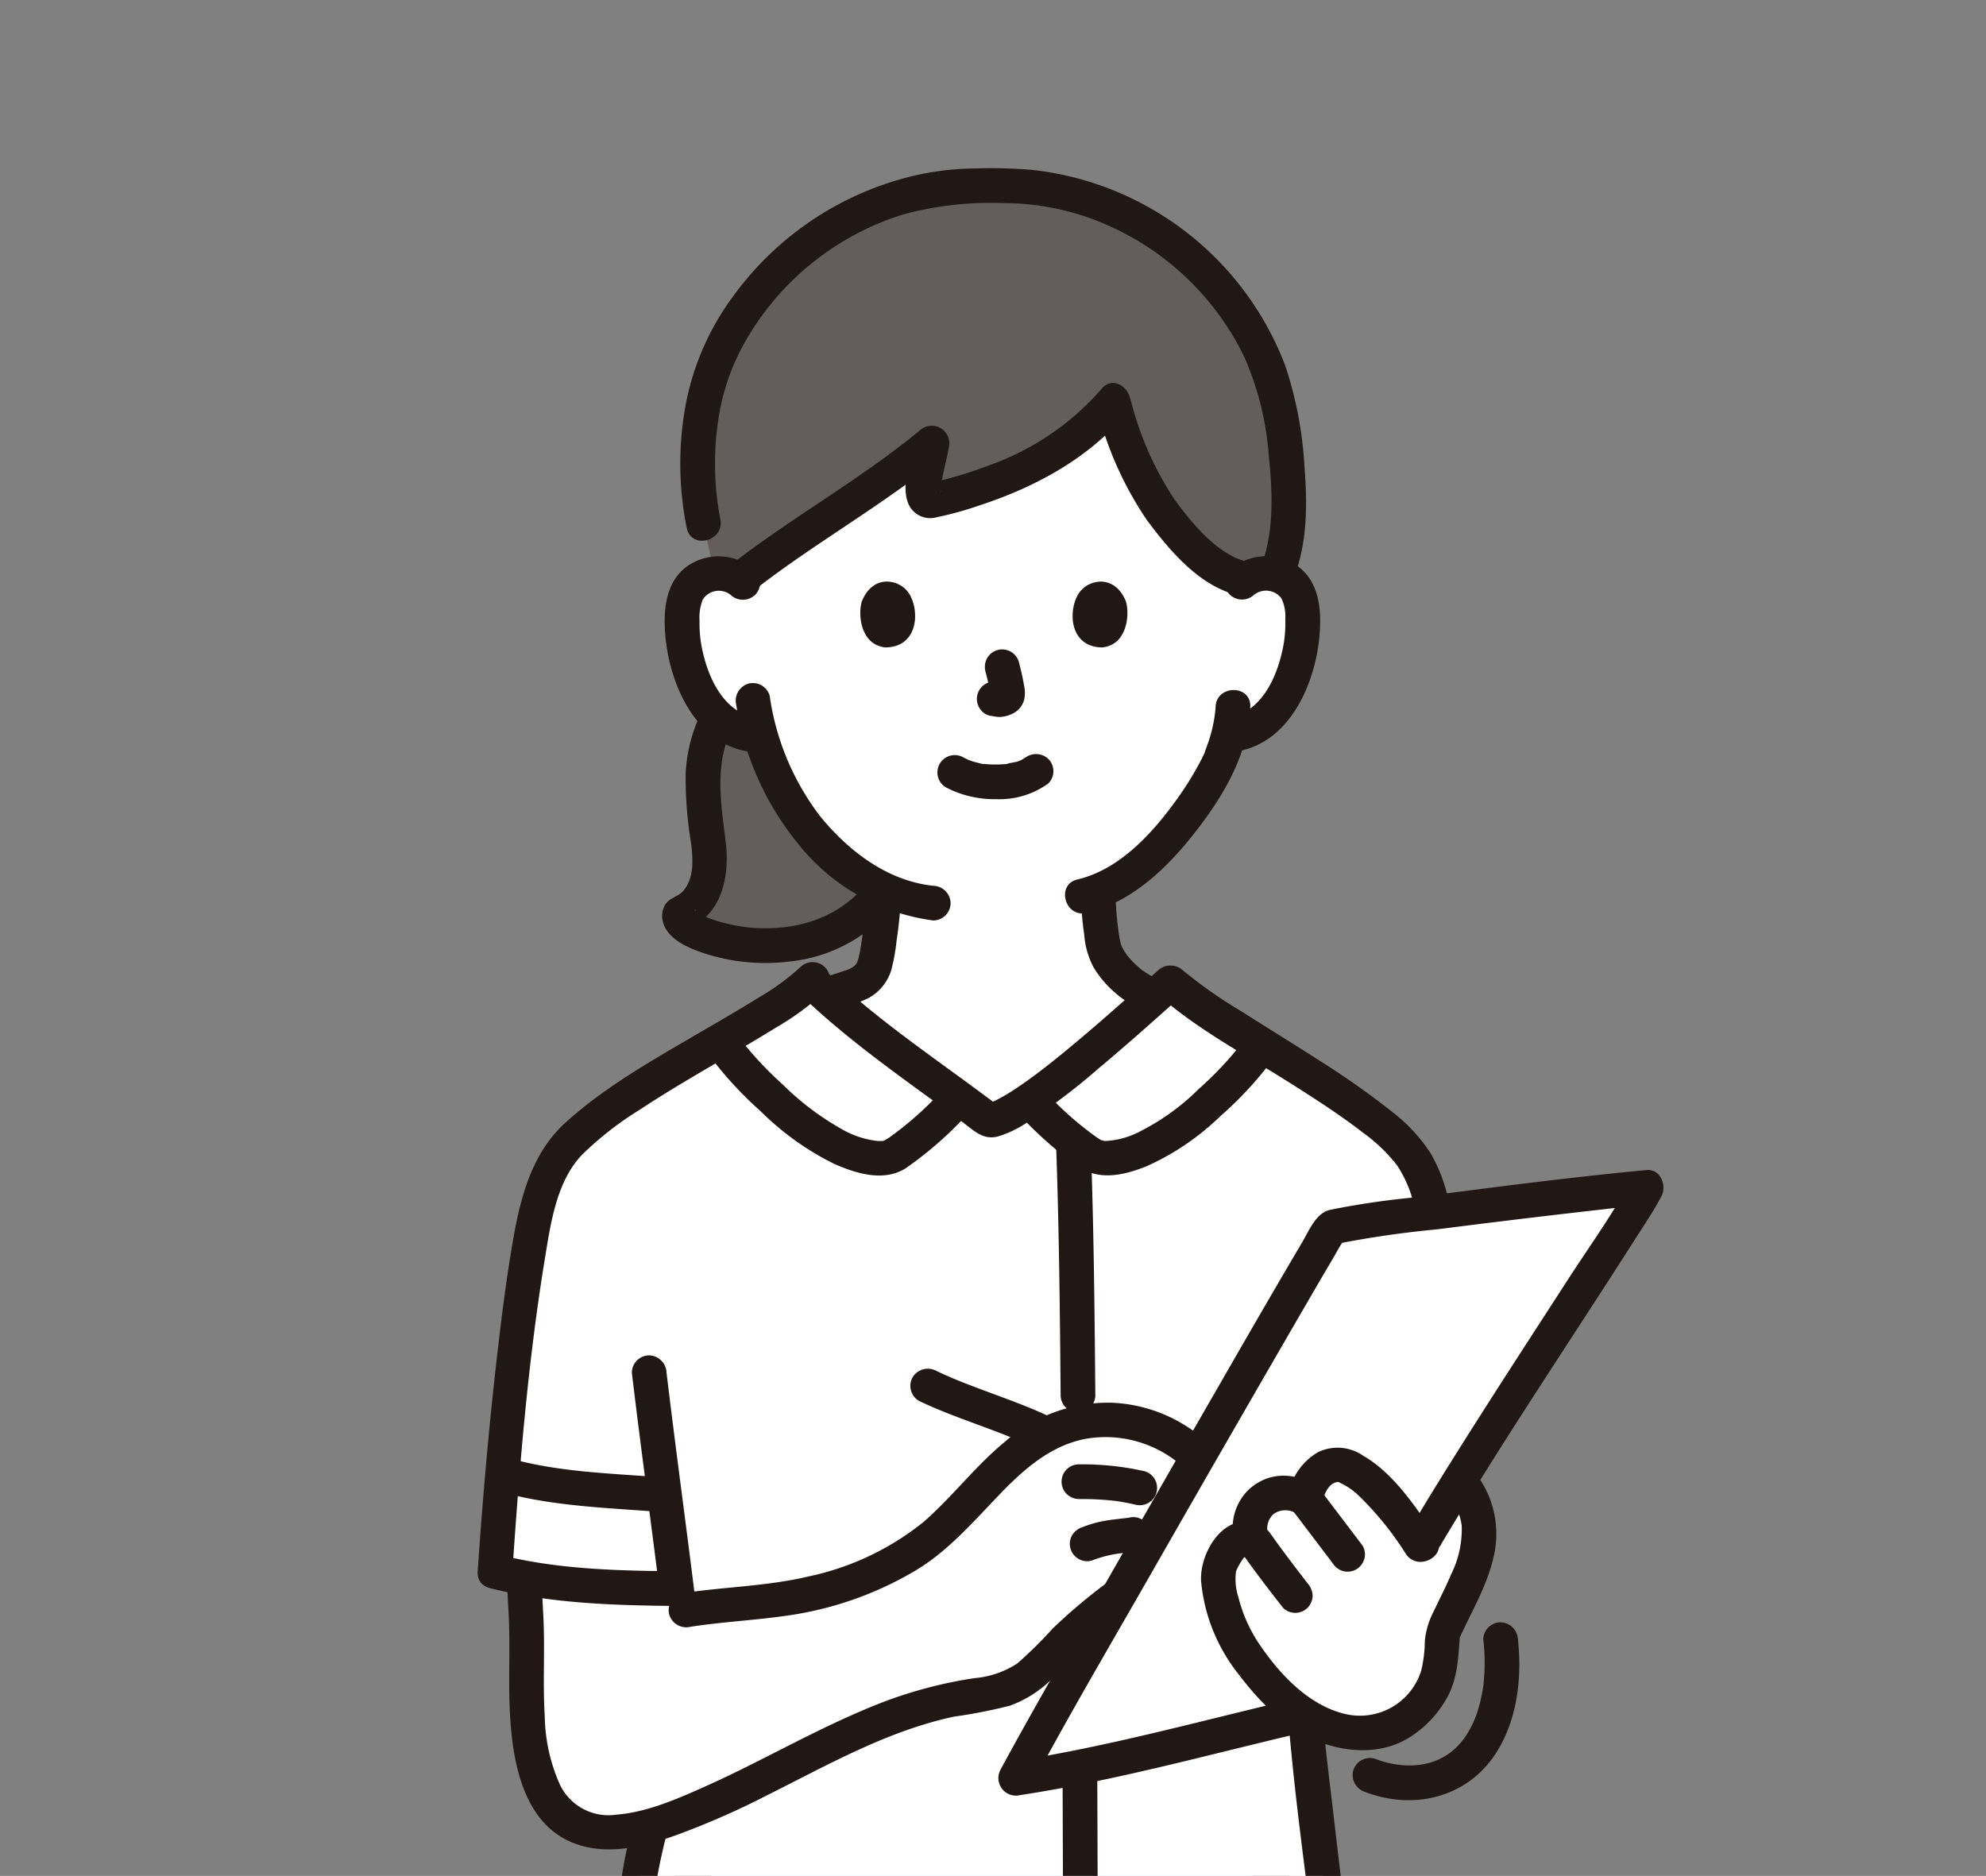 <svg xmlns="http://www.w3.org/2000/svg" xmlns:xlink="http://www.w3.org/1999/xlink" width="181" height="171" viewBox="0 0 181 171">
  <rect x="0" y="0" width="181" height="171" fill="#808080" stroke="none"/>
  <defs>
    <clipPath id="clip-path">
      <rect id="長方形_851" data-name="長方形 851" width="181" height="171" rx="10" transform="translate(384 1967.146)" fill="#fff" stroke="#707070" stroke-width="1"/>
    </clipPath>
  </defs>
  <g id="ic_scene03" transform="translate(-384 -1967.146)" clip-path="url(#clip-path)">
    <g id="c" transform="translate(407.453 1982.487)">
      <g id="c-2" data-name="c" transform="translate(20.084)">
        <path id="パス_944" data-name="パス 944" d="M34.726,402.156a22.094,22.094,0,0,1-1.149,3.7,3.077,3.077,0,0,0,1.219,1.42,6.28,6.28,0,0,0,3.21.725,17.951,17.951,0,0,0,11.28-3.9q-.017-1.759-.028-3.517a107.959,107.959,0,0,1-14.238-.081q-.116.831-.295,1.653Z" transform="translate(-7.034 -83.891)" fill="#fff"/>
        <path id="パス_945" data-name="パス 945" d="M64.5,403.43q.012-1.4.021-2.8a108.353,108.353,0,0,0,14.222-.248,22.858,22.858,0,0,0,1.451,5.453,3.008,3.008,0,0,1-1.21,1.415,6.28,6.28,0,0,1-3.21.725,17.951,17.951,0,0,1-11.28-3.9c0-.215,0-.429.006-.644Z" transform="translate(-13.511 -83.865)" fill="#fff"/>
        <path id="パス_946" data-name="パス 946" d="M66.45,79.9c-2.162-.781-4.224-3.006-4.5-4.561a30.6,30.6,0,0,1-.479-4.942c5.794-2.315,10.485-10.151,11.294-12.346.12-.364.364-1.051.583-1.866.29-.047.455-.073.455-.073a5.715,5.715,0,0,0,2.657-1.2,8.627,8.627,0,0,0,2.229-2.924,13.561,13.561,0,0,0,1.383-7.187,4.521,4.521,0,0,0-.474-1.82,3.2,3.2,0,0,0-2.3-1.53,3.385,3.385,0,0,0-2.712.794s.149-20.784-23.04-20.784S29.108,42.252,29.108,42.252a3.392,3.392,0,0,0-2.712-.794,3.2,3.2,0,0,0-2.3,1.53,4.521,4.521,0,0,0-.474,1.82A13.552,13.552,0,0,0,25,51.995a8.619,8.619,0,0,0,2.229,2.924,5.716,5.716,0,0,0,2.657,1.2l.866.134a23.059,23.059,0,0,0,4.394,8.577,19.712,19.712,0,0,0,6.775,5.415,30.356,30.356,0,0,1-.48,5.1c-.273,1.555-.187,2.946-2.349,3.726-.143.051-1.149.383-1.566.524,0,0,.734,12.618,13.147,13.2S66.452,79.9,66.452,79.9Z" transform="translate(-4.938 -4.497)" fill="#fff"/>
        <path id="パス_947" data-name="パス 947" d="M36.174,83.308a11.61,11.61,0,0,0,5.693-4.287,19.7,19.7,0,0,1-6.785-5.42,23.053,23.053,0,0,1-4.394-8.577l-.866-.134a5.715,5.715,0,0,1-2.657-1.2c-.134-.108-.264-.222-.388-.339a11.383,11.383,0,0,0-1.28,4.063,18.563,18.563,0,0,0-.126,2.569c.032,2.04.545,4.127.648,6.166s-.751,4.372-2.688,5.028c-.881,1.42,6.493,4.385,12.843,2.129Z" transform="translate(-4.872 -13.27)" fill="#645d5c"/>
        <path id="パス_948" data-name="パス 948" d="M24.994,62.133A14.239,14.239,0,0,0,23.411,67.9a35.528,35.528,0,0,0,.5,6.536c.163,1.43.281,3.078-.708,4.263-.481.576-1.292.632-1.678,1.305a2.085,2.085,0,0,0-.188,1.557c.46,1.732,2.747,2.544,4.255,3a17.949,17.949,0,0,0,7.35.586,14.048,14.048,0,0,0,9-4.611c1.323-1.534-.9-3.78-2.236-2.236-2.591,3.006-6.365,4.064-10.2,3.783a15.129,15.129,0,0,1-4.1-.925c.185.079-.236-.111-.275-.13-.121-.06-.241-.123-.359-.19-.2-.114-.64-.443-.33-.194-.045-.036-.192-.135-.2-.192-.048-.241.222.334.066.077a1.154,1.154,0,0,1-.023,1.031l-.945.727c3.342-1.269,4.1-4.793,3.718-8.008-.425-3.562-1.091-7.214.674-10.545.953-1.8-1.776-3.4-2.731-1.6h0Z" transform="translate(-4.454 -12.849)" fill="#211715"/>
        <path id="パス_949" data-name="パス 949" d="M78.143,21.271C75.471,10.127,64.054,1.4,52.093,2.049c-12.207-.666-23.847,8.441-26.2,19.911a32.377,32.377,0,0,0,.018,10.857l.979,4.575a3.506,3.506,0,0,1,2.3.544c4.4-3.488,13.29-8.967,17.55-12.508-.349,2.091-1.587,5.648-.027,5.282,6.516-1.459,12.762-4.4,16.525-9a43.447,43.447,0,0,0,3.082,7.983c1.4,2.327,5.5,7.716,9.067,8.186a3.491,3.491,0,0,1,2.3-.475,2.736,2.736,0,0,1,.417.092c1.917-4.391.953-11.826.189-15.532q-.071-.346-.153-.689Z" transform="translate(-5.329 -0.422)" fill="#645d5c"/>
        <path id="パス_950" data-name="パス 950" d="M27,31.975a26.972,26.972,0,0,1-.213-8.818,20.453,20.453,0,0,1,2.893-8.048A25.152,25.152,0,0,1,43.7,4.2a30.7,30.7,0,0,1,9.241-1.025,23.3,23.3,0,0,1,8.859,1.8A25.088,25.088,0,0,1,74.743,17.16a27.256,27.256,0,0,1,2.24,8.962c.359,3.444.534,7.212-.814,10.476a1.59,1.59,0,0,0,1.1,1.945,1.621,1.621,0,0,0,1.945-1.1c1.3-3.153,1.3-6.833,1.032-10.181a35.121,35.121,0,0,0-1.765-9.3A27.933,27.933,0,0,0,55.349.138,46.651,46.651,0,0,0,50.23.012a26.24,26.24,0,0,0-5.192.576A28.44,28.44,0,0,0,28.249,11.564a24.156,24.156,0,0,0-4.408,10.021,29.679,29.679,0,0,0,.107,11.23c.444,1.985,3.493,1.145,3.049-.84h0Z" transform="translate(-4.893 0)" fill="#211715"/>
        <path id="パス_951" data-name="パス 951" d="M71.436,27.376a31.792,31.792,0,0,0,4.478,9.986c2.067,2.778,4.829,6.1,8.38,6.893,1.983.443,2.829-2.6.84-3.049-2.731-.61-5.093-3.508-6.716-5.748a29.3,29.3,0,0,1-3.933-8.924c-.589-1.942-3.642-1.115-3.049.84h0Z" transform="translate(-14.948 -5.326)" fill="#211715"/>
        <path id="パス_952" data-name="パス 952" d="M62.786,25.288A24.255,24.255,0,0,1,52.71,32.195q-1.53.592-3.106,1.052-.792.232-1.592.434c-.261.066-.549.106-.8.194l-.322.074a1.1,1.1,0,0,1,1.19.591c.16-.048-.119.53.043.02a2.816,2.816,0,0,0,.028-.485c.036-.322.111-.643.177-.96.175-.835.387-1.662.534-2.5a1.6,1.6,0,0,0-2.643-1.538C40.7,33.631,34.363,37.111,28.734,41.528a1.59,1.59,0,0,0,0,2.236,1.62,1.62,0,0,0,2.236,0c5.63-4.419,11.958-7.893,17.483-12.456L45.81,29.77c-.313,1.774-1.3,4.013-.709,5.806A2.162,2.162,0,0,0,47.727,37,31.431,31.431,0,0,0,51.7,35.9c5.006-1.647,9.917-4.265,13.321-8.381,1.288-1.557-.938-3.806-2.236-2.236h0Z" transform="translate(-5.923 -5.185)" fill="#211715"/>
        <path id="パス_953" data-name="パス 953" d="M88.6,48.243a1.749,1.749,0,0,1,2.474.326,3.742,3.742,0,0,1,.357,1.9,11.379,11.379,0,0,1-.159,2.335c-.507,2.774-1.908,6.106-4.992,6.659a1.6,1.6,0,0,0-1.1,1.945,1.616,1.616,0,0,0,1.945,1.1c4.786-.858,7.071-6.258,7.431-10.6.187-2.244-.009-4.787-1.948-6.237a5,5,0,0,0-6.24.325,1.593,1.593,0,0,0,0,2.236,1.615,1.615,0,0,0,2.236,0h0Z" transform="translate(-17.831 -9.371)" fill="#211715"/>
        <path id="パス_954" data-name="パス 954" d="M81.436,61.7a12.7,12.7,0,0,1-.742,3.43c-.05.151-.388,1.041-.176.56-.107.242-.218.481-.337.716a29.052,29.052,0,0,1-2.505,4.026c-2.17,2.976-5.12,6.133-8.836,7-1.98.465-1.142,3.515.84,3.049,4.485-1.052,7.964-4.718,10.6-8.291,2.278-3.083,4.157-6.578,4.315-10.5.082-2.035-3.08-2.031-3.162,0h0Z" transform="translate(-14.183 -12.605)" fill="#211715"/>
        <path id="パス_955" data-name="パス 955" d="M29.8,46.007a5,5,0,0,0-6.24-.325c-1.941,1.446-2.134,4-1.948,6.237.36,4.338,2.645,9.738,7.431,10.6a1.625,1.625,0,0,0,1.945-1.1,1.594,1.594,0,0,0-1.1-1.945c-3.085-.553-4.486-3.885-4.992-6.659a11.239,11.239,0,0,1-.161-2.2,4.358,4.358,0,0,1,.3-1.943,1.737,1.737,0,0,1,2.529-.417,1.624,1.624,0,0,0,2.236,0,1.594,1.594,0,0,0,0-2.236h0Z" transform="translate(-4.516 -9.371)" fill="#211715"/>
        <path id="パス_956" data-name="パス 956" d="M29.8,61.354A26.425,26.425,0,0,0,35.43,74a18.889,18.889,0,0,0,12.322,7,1.591,1.591,0,0,0,1.581-1.581,1.617,1.617,0,0,0-1.581-1.581c-4.194-.453-7.693-3.151-10.294-6.32a23.531,23.531,0,0,1-4.613-11.005,1.594,1.594,0,0,0-1.945-1.1,1.617,1.617,0,0,0-1.1,1.945h0Z" transform="translate(-6.235 -12.434)" fill="#211715"/>
        <g id="d" transform="translate(34.867 37.671)">
          <path id="パス_957" data-name="パス 957" d="M53.781,70.583a9.554,9.554,0,0,0,4.6,1.074,7.586,7.586,0,0,0,4.731-1.432,1.584,1.584,0,0,0,0-2.236,1.63,1.63,0,0,0-2.236,0c.546-.425-.02-.009-.192.081-.134.07-.492.182.007.013-.126.043-.247.095-.373.136-.335.108-.72.119-1.045.239.167-.062.255-.031.019-.007-.1.01-.2.019-.308.025-.247.016-.495.022-.742.021-.222,0-.443-.009-.665-.024-.1-.007-.2-.015-.3-.025l-.173-.019q-.186-.023.145.019c-.039.04-.436-.079-.5-.093q-.24-.053-.476-.123c-.137-.041-.27-.09-.4-.136-.355-.122.333.159.011.007-.168-.079-.332-.161-.5-.247a1.581,1.581,0,1,0-1.6,2.731h0Z" transform="translate(-45.973 -51.82)" fill="#211715"/>
          <path id="パス_958" data-name="パス 958" d="M58.326,57.478a20.494,20.494,0,0,1,.483,2.212l-.056-.421a1.314,1.314,0,0,1,.008.305l.056-.421a.758.758,0,0,1-.033.138l.16-.378A.6.6,0,0,1,58.9,59l.247-.32a.47.47,0,0,1-.072.071l.32-.247a1.427,1.427,0,0,1-.175.092l.378-.16a1.281,1.281,0,0,1-.3.086l.421-.056a1.206,1.206,0,0,1-.277,0l.421.056c-.1-.014-.207-.04-.311-.054a1.206,1.206,0,0,0-.631-.028,1.18,1.18,0,0,0-.588.187,1.58,1.58,0,0,0-.567,2.163,1.512,1.512,0,0,0,.945.727c.277.037.547.107.829.119a2.73,2.73,0,0,0,1.273-.31,1.936,1.936,0,0,0,1.044-1.263,2.982,2.982,0,0,0-.01-1.311c-.12-.712-.285-1.419-.468-2.118a1.582,1.582,0,0,0-1.945-1.1,1.6,1.6,0,0,0-.945.727,1.663,1.663,0,0,0-.16,1.218h0Z" transform="translate(-46.923 -49.292)" fill="#211715"/>
          <path id="パス_959" data-name="パス 959" d="M44.247,49.457c-.369,1.2-.129,3.961,2.146,4.2,3.006-.018,3.165-3.356,2.153-4.926C47.717,47.442,45.281,46.908,44.247,49.457Z" transform="translate(-44.106 -47.653)" fill="#211715"/>
          <path id="パス_960" data-name="パス 960" d="M73.44,49.458c.369,1.2.129,3.961-2.145,4.2-3.006-.018-3.165-3.356-2.153-4.926.828-1.285,3.264-1.819,4.3.73Z" transform="translate(-49.233 -47.654)" fill="#211715"/>
        </g>
        <path id="パス_961" data-name="パス 961" d="M33.021,396.163a21.511,21.511,0,0,1-2.379,9.656,1.617,1.617,0,0,0,.568,2.163,1.6,1.6,0,0,0,2.163-.568,24.974,24.974,0,0,0,2.81-11.253,1.581,1.581,0,1,0-3.162,0h0Z" transform="translate(-6.378 -82.65)" fill="#211715"/>
        <path id="パス_962" data-name="パス 962" d="M51.394,397.151l.064,9.35a1.581,1.581,0,1,0,3.162,0l-.064-9.35a1.581,1.581,0,1,0-3.162,0Z" transform="translate(-10.766 -82.858)" fill="#211715"/>
        <path id="パス_963" data-name="パス 963" d="M80.245,396.163a24.976,24.976,0,0,0,2.81,11.253,1.581,1.581,0,0,0,2.731-1.6,21.507,21.507,0,0,1-2.379-9.656,1.581,1.581,0,0,0-3.162,0h0Z" transform="translate(-16.809 -82.651)" fill="#211715"/>
        <path id="パス_964" data-name="パス 964" d="M62.537,397.151l-.064,9.35a1.581,1.581,0,1,0,3.162,0l.064-9.35a1.581,1.581,0,1,0-3.162,0Z" transform="translate(-13.086 -82.858)" fill="#211715"/>
        <path id="パス_965" data-name="パス 965" d="M24.517,192.852c-1.1,3.858-2.459,10.264-3.346,15.292-4.336,24.571-.145,49.653,1.737,73.7,1.951,24.941,3.144,49.881,5.1,74.822A113.182,113.182,0,0,0,50,356.826,113.247,113.247,0,0,0,72,356.667c1.951-24.941,3.144-49.881,5.1-74.822,1.881-24.047,6.073-49.129,1.737-73.7-.887-5.029-2.247-11.434-3.346-15.292" transform="translate(-4.037 -40.396)" fill="#7abee6"/>
        <path id="パス_966" data-name="パス 966" d="M56.881,249.712c-.338,3.7-.3,7.452-.326,11.164-.042,5.425-.02,10.851.013,16.276.047,7.646.13,15.291.119,22.937q-.019,12.73-.049,25.458-.026,14.274-.028,28.548,0,5.137.025,10.274c.009,1.638-.054,3.3.066,4.939a1.718,1.718,0,0,0,.483,1.287,1.63,1.63,0,0,0,2.236,0,1.592,1.592,0,0,0,0-2.236,1.739,1.739,0,0,1,.447,1.012,1.791,1.791,0,0,0-.012-.234c0-.262-.015-.525-.02-.787-.017-.9-.024-1.8-.03-2.707-.023-3.169-.027-6.339-.031-9.509q-.015-13.862.021-27.723.023-13.159.051-26.317c.012-7.067-.039-14.133-.09-21.2-.07-9.762-.319-19.578.165-29.334.031-.617.067-1.234.124-1.849a1.593,1.593,0,0,0-1.581-1.581,1.615,1.615,0,0,0-1.581,1.581h0Z" transform="translate(-11.842 -51.975)" fill="#211715"/>
        <path id="パス_967" data-name="パス 967" d="M13.957,429.986q-.13-.171-.247-.353a6.61,6.61,0,0,1-.437-5.538,18.134,18.134,0,0,1,2.842-4.959q4.115-5.62,8.7-10.875c1.191-1.366,2.537-2.789,4.317-3.125a2.678,2.678,0,0,0,1.331,2.809,6.273,6.273,0,0,0,3.21.725,17.819,17.819,0,0,0,12.472-4.964c-.021,3.752.017,5,0,8.754a7.862,7.862,0,0,1-.329,2.707c-.772,2.086-3.059,3.091-4.894,4.347-4.776,3.268-7.29,9.23-12.294,12.136a12.918,12.918,0,0,1-11.943.428,7.522,7.522,0,0,1-2.724-2.092Z" transform="translate(-2.697 -84.562)" fill="#645d5c"/>
        <path id="パス_968" data-name="パス 968" d="M95.175,429.986q.13-.171.247-.353a6.61,6.61,0,0,0,.437-5.538,18.134,18.134,0,0,0-2.842-4.959q-4.115-5.62-8.7-10.875c-1.191-1.366-2.537-2.789-4.317-3.125a2.678,2.678,0,0,1-1.331,2.809,6.273,6.273,0,0,1-3.21.725,17.819,17.819,0,0,1-12.472-4.964c.021,3.752-.017,5,0,8.754a7.862,7.862,0,0,0,.329,2.707c.772,2.086,3.059,3.091,4.894,4.347,4.776,3.268,7.29,9.23,12.294,12.136a12.918,12.918,0,0,0,11.943.428,7.522,7.522,0,0,0,2.724-2.092Z" transform="translate(-13.194 -84.562)" fill="#645d5c"/>
        <path id="パス_969" data-name="パス 969" d="M22.573,192.025a141.468,141.468,0,0,0-4.956,28.67,215.457,215.457,0,0,0,.7,32.478c.9,10.795,2.085,21.454,2.893,32.2.833,11.086,1.534,22.181,2.233,33.276.791,12.54,1.582,25.081,2.56,37.608a1.635,1.635,0,0,0,1.581,1.581,122.156,122.156,0,0,0,20.937.244c2.017-.151,2.033-3.315,0-3.162a122,122,0,0,1-20.937-.243l1.581,1.581c-1.73-22.167-2.872-44.376-4.474-66.552-.776-10.739-1.857-21.441-2.831-32.162a254.238,254.238,0,0,1-1.318-32.264,138.241,138.241,0,0,1,5.081-32.416,1.582,1.582,0,0,0-3.049-.84h0Z" transform="translate(-3.618 -39.989)" fill="#211715"/>
        <path id="パス_970" data-name="パス 970" d="M14.886,428.775c-1.289-1.762-.974-3.99-.038-5.847a41.167,41.167,0,0,1,4.34-6.269q2.4-3.126,4.954-6.124c1.353-1.592,2.81-3.8,4.97-4.288L27.167,404.3a4.4,4.4,0,0,0,2.648,4.891c2.056.924,4.543.725,6.713.384a19.158,19.158,0,0,0,10.3-5.168l-2.7-1.118c-.017,3.2.123,6.419-.016,9.614a4.06,4.06,0,0,1-2.155,3.372,45.161,45.161,0,0,0-3.739,2.573c-4.576,3.8-7.255,10.409-13.379,12.083-3.368.92-7.874.383-10.2-2.48a1.592,1.592,0,0,0-2.236,0,1.617,1.617,0,0,0,0,2.236c2.357,2.9,6.745,4.042,10.344,3.779a15.347,15.347,0,0,0,9.716-4.576c2.426-2.378,4.294-5.255,6.71-7.642a24.015,24.015,0,0,1,4.021-3.008,8.849,8.849,0,0,0,3.444-3.437c.948-2.035.657-4.494.652-6.681,0-1.945-.013-3.889,0-5.833a1.6,1.6,0,0,0-2.7-1.118,16,16,0,0,1-6.974,3.939,15.369,15.369,0,0,1-4.548.557c-.748-.022-3.1-.221-2.85-1.527a1.6,1.6,0,0,0-1.945-1.945c-2.731.614-4.521,2.935-6.244,4.957q-3,3.522-5.8,7.206c-3.05,4-7.8,9.909-4.074,15.009a1.628,1.628,0,0,0,2.163.568,1.593,1.593,0,0,0,.568-2.163Z" transform="translate(-2.26 -84.149)" fill="#211715"/>
        <path id="パス_971" data-name="パス 971" d="M81.986,192.866a137.191,137.191,0,0,1,4.893,28.594,220.079,220.079,0,0,1-.779,32.095c-.9,10.668-2.074,21.331-2.877,32.019-.832,11.086-1.531,22.182-2.231,33.276-.787,12.475-1.575,24.949-2.547,37.411l1.581-1.581a122.16,122.16,0,0,1-20.937.243c-2.03-.152-2.02,3.011,0,3.162a122,122,0,0,0,20.937-.243,1.634,1.634,0,0,0,1.581-1.581c1.741-22.3,2.885-44.638,4.5-66.947.783-10.8,1.884-21.557,2.854-32.338a248.681,248.681,0,0,0,1.244-32.268,141.768,141.768,0,0,0-5.172-32.683,1.582,1.582,0,0,0-3.049.84h0Z" transform="translate(-12.059 -39.989)" fill="#211715"/>
        <path id="パス_972" data-name="パス 972" d="M56.057,233.411c3.291-.229,25.356-.652,28.475-1.311.149-1.542-.547-11.747-2.572-24.341-3.266-20.313-5.97-45.445-5.995-45.754l11.351-48.135a10.824,10.824,0,0,0-2.1-4.644,14.846,14.846,0,0,0-2.436-2.366c-5.333-4.361-15.769-9.913-19.217-13.012-5.074,4.542-13.7,12.317-16.519,12.578C43.333,103.606,35,97.82,30.812,93.693c-3.381,3.244-14.139,8.173-20.246,13.166a14.845,14.845,0,0,0-2.436,2.366,15.374,15.374,0,0,0-2.366,5.6c-.954,3.659-2.678,16.539-3.757,32.71,5.258,1.357,12.532,1.523,16.466,1.555l-2.421,22.212c-1.707,5.5-2.119,21.073-4.343,35.549-1.968,12.807-3.048,24.219-3,25.548.7,1.21,42.185,2.614,46.748,1.739" transform="translate(-0.421 -19.625)" fill="#fff"/>
        <path id="パス_973" data-name="パス 973" d="M96.111,430.371c3.732-5.1-1.024-11.011-4.074-15.009q-2.806-3.678-5.8-7.206c-1.723-2.022-3.512-4.343-6.244-4.957a1.6,1.6,0,0,0-1.945,1.945c.241,1.244-1.942,1.491-2.683,1.523a15.263,15.263,0,0,1-4.715-.553,15.992,15.992,0,0,1-6.974-3.939,1.6,1.6,0,0,0-2.7,1.118c.009,1.764,0,3.527,0,5.291a34.815,34.815,0,0,0,.145,5.6c.611,3.784,4.353,4.9,6.912,7.093,2.584,2.218,4.481,5.086,6.769,7.583a16.142,16.142,0,0,0,9.029,5.4c4.087.7,9.277-.177,12.03-3.569a1.628,1.628,0,0,0,0-2.236,1.592,1.592,0,0,0-2.236,0c-2.017,2.484-5.812,3.234-8.848,2.774a13.218,13.218,0,0,1-7.739-4.607c-2.063-2.253-3.8-4.8-6.022-6.906a23.247,23.247,0,0,0-3.746-2.82c-1.044-.654-2.346-1.372-2.859-2.562a7.859,7.859,0,0,1-.275-3.029q0-1.36,0-2.721c.006-1.764.011-3.527,0-5.291l-2.7,1.118a19.155,19.155,0,0,0,10.3,5.168,12.416,12.416,0,0,0,6.524-.3A4.432,4.432,0,0,0,81.1,404.3l-1.945,1.945c2.111.474,3.523,2.589,4.848,4.144q2.615,3.07,5.076,6.267a42.883,42.883,0,0,1,4.263,6.12c.982,1.893,1.372,4.176.04,6a1.592,1.592,0,0,0,.568,2.163,1.616,1.616,0,0,0,2.163-.568Z" transform="translate(-12.765 -84.149)" fill="#211715"/>
        <path id="パス_974" data-name="パス 974" d="M43.617,83.084c-.013.637-.043,1.274-.1,1.908q-.036.432-.085.863c-.016.144-.033.287-.051.431q-.021.167,0,.009l-.025.172c-.127.858-.224,1.75-.434,2.593-.02.078-.04.156-.064.232s-.152.285-.017.081c.173-.263-.2.3-.19.32-.025-.032.269-.286.028-.046-.062.062-.126.124-.189.185-.244.236.271-.146-.049.028-.093.051-.183.109-.277.159s-.274.124-.074.045c-.074.029-.147.055-.221.081-.131.046-.263.089-.4.133-.364.122-.729.242-1.093.365a1.581,1.581,0,0,0,.84,3.049,16.394,16.394,0,0,0,2.6-.973A4.37,4.37,0,0,0,45.9,90.18a17.093,17.093,0,0,0,.488-2.7,34.135,34.135,0,0,0,.4-4.4,1.581,1.581,0,0,0-3.162,0h0Z" transform="translate(-8.214 -17.072)" fill="#211715"/>
        <path id="パス_975" data-name="パス 975" d="M69.519,83.084A33.711,33.711,0,0,0,69.846,87a7.462,7.462,0,0,0,.849,2.919A9.787,9.787,0,0,0,75.654,94,1.588,1.588,0,0,0,77.6,92.9a1.624,1.624,0,0,0-1.1-1.945c-.277-.1.092.057-.074-.025-.085-.042-.172-.08-.255-.123q-.289-.146-.564-.317c-.186-.115-.365-.24-.542-.368-.2-.146.166.138-.026-.021-.093-.077-.187-.154-.277-.235a8.72,8.72,0,0,1-.893-.908c-.059-.069-.116-.139-.172-.21.134.172.053.064-.027-.051-.106-.154-.206-.312-.3-.475-.074-.133-.209-.477-.09-.138a4.319,4.319,0,0,1-.142-.443c-.1-.423-.179-1.036-.221-1.357a31.642,31.642,0,0,1-.231-3.2,1.581,1.581,0,1,0-3.162,0h0Z" transform="translate(-14.562 -17.072)" fill="#211715"/>
        <path id="パス_976" data-name="パス 976" d="M88.3,179.685c.594,6.72,1.526,13.43,2.374,20.122q1.151,9.083,2.465,18.144c.942,6.421,2.039,12.815,2.78,19.265.323,2.806.6,5.618.8,8.435a27,27,0,0,1,.146,4.13l1.161-1.525c-.154.032-.787.11-.238.047-.3.034-.593.067-.891.094-.758.07-1.518.121-2.278.168-2.11.13-4.222.221-6.334.3-4.6.181-9.207.311-13.811.461-1.5.049-3,.078-4.5.18-2.02.137-2.035,3.3,0,3.162,8.06-.546,16.164-.444,24.231-.919a33.268,33.268,0,0,0,4.664-.448,1.612,1.612,0,0,0,1.161-1.525,23.429,23.429,0,0,0-.1-3.444c-.145-2.28-.357-4.557-.6-6.829-.68-6.466-1.709-12.873-2.683-19.3C94.986,209.2,93.582,198.156,92.3,187.1c-.287-2.469-.613-4.939-.832-7.415a1.623,1.623,0,0,0-1.581-1.581,1.593,1.593,0,0,0-1.581,1.581h0Z" transform="translate(-14.339 -37.306)" fill="#211715"/>
        <path id="パス_977" data-name="パス 977" d="M78.317,94.6c3.638,3.226,8.127,5.561,12.208,8.161,2.2,1.4,4.4,2.81,6.459,4.41a14.8,14.8,0,0,1,3.122,3.006,11.079,11.079,0,0,1,1.562,3.746,1.582,1.582,0,0,0,3.049-.84,14.441,14.441,0,0,0-1.556-4.01,15.115,15.115,0,0,0-3.391-3.7,73.346,73.346,0,0,0-6.66-4.712c-2.425-1.564-4.888-3.068-7.32-4.621a41.757,41.757,0,0,1-5.236-3.679c-1.518-1.346-3.762.882-2.236,2.236h0Z" transform="translate(-16.298 -19.26)" fill="#211715"/>
        <path id="パス_978" data-name="パス 978" d="M37.1,94.59c4.492,4.33,9.723,7.89,14.731,11.586,1.021.754,1.87,1.683,3.237,1.333a9.608,9.608,0,0,0,2.526-1.183,56.461,56.461,0,0,0,6.618-4.986c2.623-2.19,5.169-4.47,7.714-6.749C73.446,93.23,71.2,91,69.691,92.355c-2.891,2.588-5.78,5.182-8.787,7.635-1.31,1.069-2.644,2.115-4.049,3.055a17.871,17.871,0,0,1-1.786,1.077c-.116.06-.233.119-.353.173-.18.082.2-.063-.079.034-.158.056-.834.2-.348.139l.8.216c-5.3-4.021-10.947-7.7-15.751-12.331-1.466-1.413-3.7.821-2.236,2.236h0Z" transform="translate(-7.671 -19.251)" fill="#211715"/>
        <path id="パス_979" data-name="パス 979" d="M67.43,185.376q.111,29.957.143,59.913,0,3.445.006,6.889a1.582,1.582,0,0,0,3.162,0q0-23.441-.085-46.883-.027-9.96-.064-19.92a1.582,1.582,0,0,0-3.162,0h0Z" transform="translate(-14.124 -38.51)" fill="#211715"/>
        <path id="パス_980" data-name="パス 980" d="M66.672,111.922c.277,7.691.358,15.4.421,23.093a1.582,1.582,0,0,0,3.162,0c-.062-7.7-.143-15.4-.421-23.093-.074-2.029-3.236-2.039-3.162,0Z" transform="translate(-13.966 -23.124)" fill="#211715"/>
        <path id="パス_981" data-name="パス 981" d="M29.445,91.944A21.437,21.437,0,0,1,25.531,94.8c-1.886,1.176-3.817,2.28-5.735,3.4-4.071,2.382-8.3,4.776-11.807,7.964-3.017,2.74-4.063,6.691-4.743,10.569-.656,3.739-1.119,7.516-1.548,11.287C.978,134.356.433,140.713,0,147.077c-.137,2.032,3.026,2.023,3.162,0,.639-9.5,1.414-19.062,2.953-28.47.527-3.221,1.054-7.058,3.372-9.5a29.785,29.785,0,0,1,5.262-4.114c2-1.323,4.058-2.551,6.124-3.764,2.089-1.225,4.195-2.423,6.249-3.7a25.2,25.2,0,0,0,4.554-3.346,1.582,1.582,0,0,0-2.236-2.236h0Z" transform="translate(-0.001 -19.162)" fill="#211715"/>
        <path id="パス_982" data-name="パス 982" d="M16.743,150.457c-4.47-.345-9.082-.475-13.427-1.678a1.582,1.582,0,0,0-.84,3.049c4.61,1.276,9.524,1.424,14.268,1.791a1.6,1.6,0,0,0,1.581-1.581,1.613,1.613,0,0,0-1.581-1.581Z" transform="translate(-0.285 -31.151)" fill="#211715"/>
        <path id="パス_983" data-name="パス 983" d="M23.548,159.079c-.849-6.875-1.794-13.74-2.617-20.618a1.63,1.63,0,0,0-1.581-1.581,1.591,1.591,0,0,0-1.581,1.581c.822,6.878,1.768,13.743,2.617,20.618a1.631,1.631,0,0,0,1.581,1.581,1.591,1.591,0,0,0,1.581-1.581Z" transform="translate(-3.721 -28.672)" fill="#211715"/>
        <path id="パス_984" data-name="パス 984" d="M56.395,252.779c-.063.012-.127.021-.191.032-.21.038.482-.039.164-.023-.173.009-.347.036-.52.05-.473.039-.948.062-1.421.081-1.324.053-2.65.068-3.975.074-3.688.017-7.376-.047-11.064-.136-7.781-.188-15.577-.447-23.339-1.04-1.353-.1-2.7-.224-4.051-.387a3.38,3.38,0,1,0-.348-.054c-.178-.029-.357-.059-.533-.1a1.8,1.8,0,0,0-.378-.1c.123-.007.443.221.693.588l.216.8a52.433,52.433,0,0,1,.555-6.727q.707-6.738,1.659-13.448c.746-5.3,1.557-10.581,2.124-15.9.5-4.664.89-9.338,1.349-14.005a54.986,54.986,0,0,1,1.6-10.593c.594-1.951-2.458-2.785-3.049-.84-1.2,3.941-1.406,8.258-1.8,12.334-.583,6.063-1.091,12.132-1.845,18.177-.8,6.376-1.852,12.716-2.615,19.1-.451,3.776-.972,7.589-1.129,11.393-.092,2.216,1.866,2.336,3.546,2.548,2.351.3,4.723.445,7.087.593,7.049.44,14.113.689,21.173.849,3.228.073,6.457.125,9.686.116,2.044-.006,4.115.021,6.151-.182.366-.036.734-.079,1.1-.146,2-.37,1.152-3.418-.84-3.049h0Z" transform="translate(-1.78 -39.786)" fill="#211715"/>
        <path id="パス_985" data-name="パス 985" d="M26.589,101.595a34,34,0,0,0,4.736,5.157A25.471,25.471,0,0,0,38,111.531c2.011.885,4.5,1.668,6.517.414A33.45,33.45,0,0,0,50.159,107c1.454-1.428-.783-3.664-2.236-2.236a30.445,30.445,0,0,1-4.9,4.376c-.113.072-.712.421-.31.221a1.2,1.2,0,0,1-.357.1c.38-.025-.3-.006-.362-.01a8.258,8.258,0,0,1-3-.921,25.008,25.008,0,0,1-5.642-4.2A32.929,32.929,0,0,1,29.319,100a1.626,1.626,0,0,0-2.163-.568,1.594,1.594,0,0,0-.568,2.163h0Z" transform="translate(-5.522 -20.783)" fill="#211715"/>
        <path id="パス_986" data-name="パス 986" d="M82.73,100.443a31.121,31.121,0,0,1-4.051,4.338,21.082,21.082,0,0,1-5.622,4.014,7.428,7.428,0,0,1-2.978.749c-.011,0-.462-.149-.2-.016-.2-.1-.371-.227-.557-.344a29.632,29.632,0,0,1-4.825-4.327c-1.453-1.428-3.69.806-2.236,2.236a33.973,33.973,0,0,0,5.536,4.87c1.905,1.2,4.078.687,6.065-.1a23.249,23.249,0,0,0,6.741-4.561,33.132,33.132,0,0,0,4.855-5.259,1.593,1.593,0,0,0-.568-2.163,1.614,1.614,0,0,0-2.163.568h0Z" transform="translate(-12.944 -20.876)" fill="#211715"/>
        <path id="パス_987" data-name="パス 987" d="M20.13,161.661c6.808-1.077,9.89-.435,16.251-3.09a26.727,26.727,0,0,0,4.536-2.3c4.776-3.171,7.732-8.858,13.015-11.083a12.065,12.065,0,0,1,13.29,2.968l-5.638,10.778a48.391,48.391,0,0,0-8.261,6.881,13.356,13.356,0,0,1-2.763,2.452,14.189,14.189,0,0,1-4.994,1.312c-9.768,1.572-18.35,8.364-27.76,11.418-2.463.8-5.218,1.4-7.58.342-4.251-1.912-4.672-8.784-4.611-13.444.078-5.991-.123-8.2-.123-10.362" transform="translate(-1.151 -30.23)" fill="#fff"/>
        <path id="パス_988" data-name="パス 988" d="M3.413,162.4c0,1.3.113,2.6.156,3.9.081,2.477-.036,4.956.051,7.432.156,4.422.935,10.475,5.561,12.491,3.035,1.323,6.391.517,9.384-.522a72.642,72.642,0,0,0,8.563-3.743c5.488-2.74,10.925-5.848,16.983-7.145a47.427,47.427,0,0,0,5.11-1,10.64,10.64,0,0,0,4.318-2.955,50.5,50.5,0,0,1,8.408-7.123c1.687-1.122.105-3.861-1.6-2.731a51.58,51.58,0,0,0-7.23,5.776,38.558,38.558,0,0,1-3.233,3.189A8.41,8.41,0,0,1,46,171.3a40.337,40.337,0,0,0-8.35,2.187c-2.765,1.071-5.437,2.365-8.082,3.7s-5.253,2.7-7.949,3.912c-2.555,1.145-5.425,2.428-8.248,2.644a4.907,4.907,0,0,1-5.2-2.812,15.951,15.951,0,0,1-1.346-6.18c-.166-2.68-.015-5.368-.088-8.051-.039-1.432-.164-2.863-.168-4.3a1.582,1.582,0,0,0-3.162,0h0Z" transform="translate(-0.715 -33.67)" fill="#211715"/>
        <path id="パス_989" data-name="パス 989" d="M71.8,146.622a13.725,13.725,0,0,0-9.414-4.286,14.22,14.22,0,0,0-9.757,3.588c-2.685,2.208-4.785,5.025-7.406,7.3a24.944,24.944,0,0,1-10.478,4.953c-3.784.9-7.737.941-11.574,1.538a1.592,1.592,0,0,0-1.1,1.945,1.62,1.62,0,0,0,1.945,1.1c3.312-.515,6.677-.622,9.978-1.206a31.488,31.488,0,0,0,10.572-3.951c2.948-1.781,5.195-4.4,7.557-6.851,2.211-2.3,4.638-4.486,7.864-5.118a10.545,10.545,0,0,1,9.581,3.217c1.384,1.5,3.616-.743,2.236-2.236h0Z" transform="translate(-4.612 -29.811)" fill="#211715"/>
        <path id="パス_990" data-name="パス 990" d="M68.895,152.613a26.284,26.284,0,0,1,3.579.2l-.421-.056q.99.136,1.964.361a1.581,1.581,0,0,0,.84-3.049,25.942,25.942,0,0,0-5.963-.622,1.581,1.581,0,0,0,0,3.162h0Z" transform="translate(-14.1 -31.305)" fill="#211715"/>
        <path id="パス_991" data-name="パス 991" d="M70.27,159.491a10.944,10.944,0,0,1,2.607-.663l-.421.056c.674-.089,1.351-.147,2.024-.247a1.575,1.575,0,0,0,.945-.727,1.58,1.58,0,0,0-.567-2.163l-.378-.16a1.6,1.6,0,0,0-.84,0l-.145.021.421-.056c-.732.1-1.467.159-2.2.273a10.435,10.435,0,0,0-2.289.617,1.727,1.727,0,0,0-.945.727,1.58,1.58,0,0,0,.567,2.163,1.534,1.534,0,0,0,1.218.16h0Z" transform="translate(-14.3 -32.578)" fill="#211715"/>
        <path id="パス_992" data-name="パス 992" d="M50.662,141.354c3.406,1.632,7.132,2.638,10.468,4.237a1.623,1.623,0,0,0,2.163-.568,1.594,1.594,0,0,0-.568-2.163c-3.406-1.632-7.132-2.638-10.468-4.237a1.623,1.623,0,0,0-2.163.568,1.594,1.594,0,0,0,.568,2.163h0Z" transform="translate(-10.451 -28.997)" fill="#211715"/>
        <path id="パス_993" data-name="パス 993" d="M1.176,162.913c5.478,1.387,11.261,1.563,16.886,1.612a1.582,1.582,0,0,0,0-3.162c-5.347-.047-10.837-.179-16.046-1.5-1.973-.5-2.815,2.549-.84,3.049h0Z" transform="translate(-0.011 -33.474)" fill="#211715"/>
        <path id="パス_994" data-name="パス 994" d="M99.424,149.249c6.329-10.67,18.642-28.954,20.085-31.738-4.977.469-26.089,3.01-28.693,3.631-.82,1.032-25.552,44.111-28.81,50.243,7.027-1.054,21.784-4.919,26.871-6.1" transform="translate(-12.988 -24.614)" fill="#fff"/>
        <path id="パス_995" data-name="パス 995" d="M112.774,169.24a18.3,18.3,0,0,1,0,4.232c.024-.192-.04.268-.047.308q-.053.323-.121.643c-.085.4-.187.8-.308,1.2a9.127,9.127,0,0,1-.936,2.112c-1.855,3.089-5.288,3.587-8.5,2.349a1.593,1.593,0,0,0-1.945,1.1,1.617,1.617,0,0,0,1.1,1.945c4.285,1.652,9.1.574,11.75-3.3,2.07-3.027,2.56-7.014,2.165-10.588a1.628,1.628,0,0,0-1.581-1.581,1.591,1.591,0,0,0-1.581,1.581h0Z" transform="translate(-21.126 -35.119)" fill="#211715"/>
        <path id="パス_996" data-name="パス 996" d="M86.264,163.81a12.652,12.652,0,0,1-.91-4.345,4.778,4.778,0,0,1,1.055-2.423,1.588,1.588,0,0,1,2.105-.559,3.443,3.443,0,0,1,.539-3.41c.7-.668,1.949-1.715,4.248-.5.5-2.4,2.3-3.495,3.643-2.958,2.7,1.077,5.1,4.617,6.876,7.175,1.035-1.769,2.263-3.786,3.6-5.929l.587.988c.668,1.126,1.961,3.259.469,7.144-1.1,2.854-1.386,2.982-2.64,5.87a15.229,15.229,0,0,1-.6,4.29,7.821,7.821,0,0,1-5.1,4.606c-2.47.474-4.387.029-7.047-1.478a21.841,21.841,0,0,1-6.818-8.468Z" transform="translate(-17.879 -31.31)" fill="#fff"/>
        <path id="パス_997" data-name="パス 997" d="M104.8,155.616c-1.852-2.665-3.785-5.715-6.664-7.382a4.093,4.093,0,0,0-4.082-.3,5.6,5.6,0,0,0-2.687,3.8l2.323-.945c-2.055-1.006-4.18-1.046-5.938.542a4.817,4.817,0,0,0-1.013,5.535L88.9,154.71c-3.168-1.79-5.739,2.33-5.494,5.092a15.932,15.932,0,0,0,3.233,8.151c1.874,2.5,4.207,4.968,7.109,6.215,2.757,1.185,6.139,1.4,8.746-.3a10.008,10.008,0,0,0,3.456-3.817c.887-1.78.889-3.665,1.051-5.6l-.216.8c1.134-2.592,2.725-5.149,3.308-7.943a9.009,9.009,0,0,0-1.137-6.667,1.582,1.582,0,0,0-2.731,1.6,5.536,5.536,0,0,1,.923,2.381,9.2,9.2,0,0,1-.991,4.5c-.465,1.123-1.038,2.2-1.549,3.3a7.305,7.305,0,0,0-.821,2.707,11.8,11.8,0,0,1-.334,2.727,5.845,5.845,0,0,1-6.909,3.946c-3.2-.742-5.795-3.421-7.616-6.047a13.509,13.509,0,0,1-2.139-4.633,5.2,5.2,0,0,1-.206-2.334,5.79,5.79,0,0,1,.622-1.116c.132-.247.259-.134.1-.224a1.593,1.593,0,0,0,2.163-2.163,1.78,1.78,0,0,1,.519-1.7,1.832,1.832,0,0,1,2.106-.047,1.6,1.6,0,0,0,2.323-.945c.168-.705.485-1.664,1.234-1.9.265-.083.263-.042.549.1a6.3,6.3,0,0,1,1.353.905,28.343,28.343,0,0,1,4.519,5.531c1.153,1.659,3.9.081,2.731-1.6h0Z" transform="translate(-17.468 -30.9)" fill="#211715"/>
        <path id="パス_998" data-name="パス 998" d="M93.624,153.77c1.281,1.7,2.575,3.389,3.855,5.088a1.732,1.732,0,0,0,.945.727,1.615,1.615,0,0,0,1.218-.16,1.594,1.594,0,0,0,.727-.945,1.533,1.533,0,0,0-.16-1.218c-1.281-1.7-2.575-3.389-3.855-5.088a1.732,1.732,0,0,0-.945-.727,1.615,1.615,0,0,0-1.218.16,1.594,1.594,0,0,0-.727.945,1.533,1.533,0,0,0,.16,1.218Z" transform="translate(-19.567 -31.712)" fill="#211715"/>
        <path id="パス_999" data-name="パス 999" d="M87.92,158.878c1.228,1.743,2.529,3.444,3.845,5.122a1.579,1.579,0,0,0,1.118.463A1.608,1.608,0,0,0,94,164a1.59,1.59,0,0,0,.463-1.118A1.845,1.845,0,0,0,94,161.764q-.194-.248-.387-.5l.247.32c-1.093-1.416-2.18-2.842-3.21-4.3a1.7,1.7,0,0,0-.945-.727,1.582,1.582,0,0,0-1.786,2.323h0Z" transform="translate(-18.369 -32.782)" fill="#211715"/>
        <path id="パス_1000" data-name="パス 1000" d="M100.372,149.627c5.627-9.472,11.809-18.6,17.73-27.89.806-1.263,1.659-2.52,2.356-3.848.508-.968-.1-2.5-1.365-2.379-6.944.659-13.874,1.56-20.79,2.463a73.372,73.372,0,0,0-8.1,1.174c-1.24.308-1.873,1.9-2.475,2.919-2.833,4.794-5.606,9.625-8.384,14.45q-5.535,9.613-11.027,19.252c-2.582,4.533-5.186,9.057-7.685,13.637q-.208.379-.41.76a1.6,1.6,0,0,0,1.786,2.323c8.834-1.342,17.492-3.785,26.187-5.8,1.982-.46,1.143-3.509-.84-3.049-8.694,2.017-17.352,4.461-26.186,5.8l1.786,2.323c3.48-6.539,7.253-12.932,10.928-19.362q7.142-12.5,14.366-24.956,1.2-2.069,2.421-4.132a17.5,17.5,0,0,1,1.1-1.793l-.945.727a91.13,91.13,0,0,1,9.2-1.332q6.917-.887,13.845-1.678c1.743-.2,3.486-.4,5.233-.564l-1.365-2.379c-1.629,3.108-3.742,6.015-5.647,8.955-3.2,4.947-6.419,9.888-9.566,14.872-1.654,2.618-3.291,5.248-4.872,7.911a1.582,1.582,0,0,0,2.731,1.6h0Z" transform="translate(-12.571 -24.194)" fill="#211715"/>
      </g>
    </g>
  </g>
</svg>
